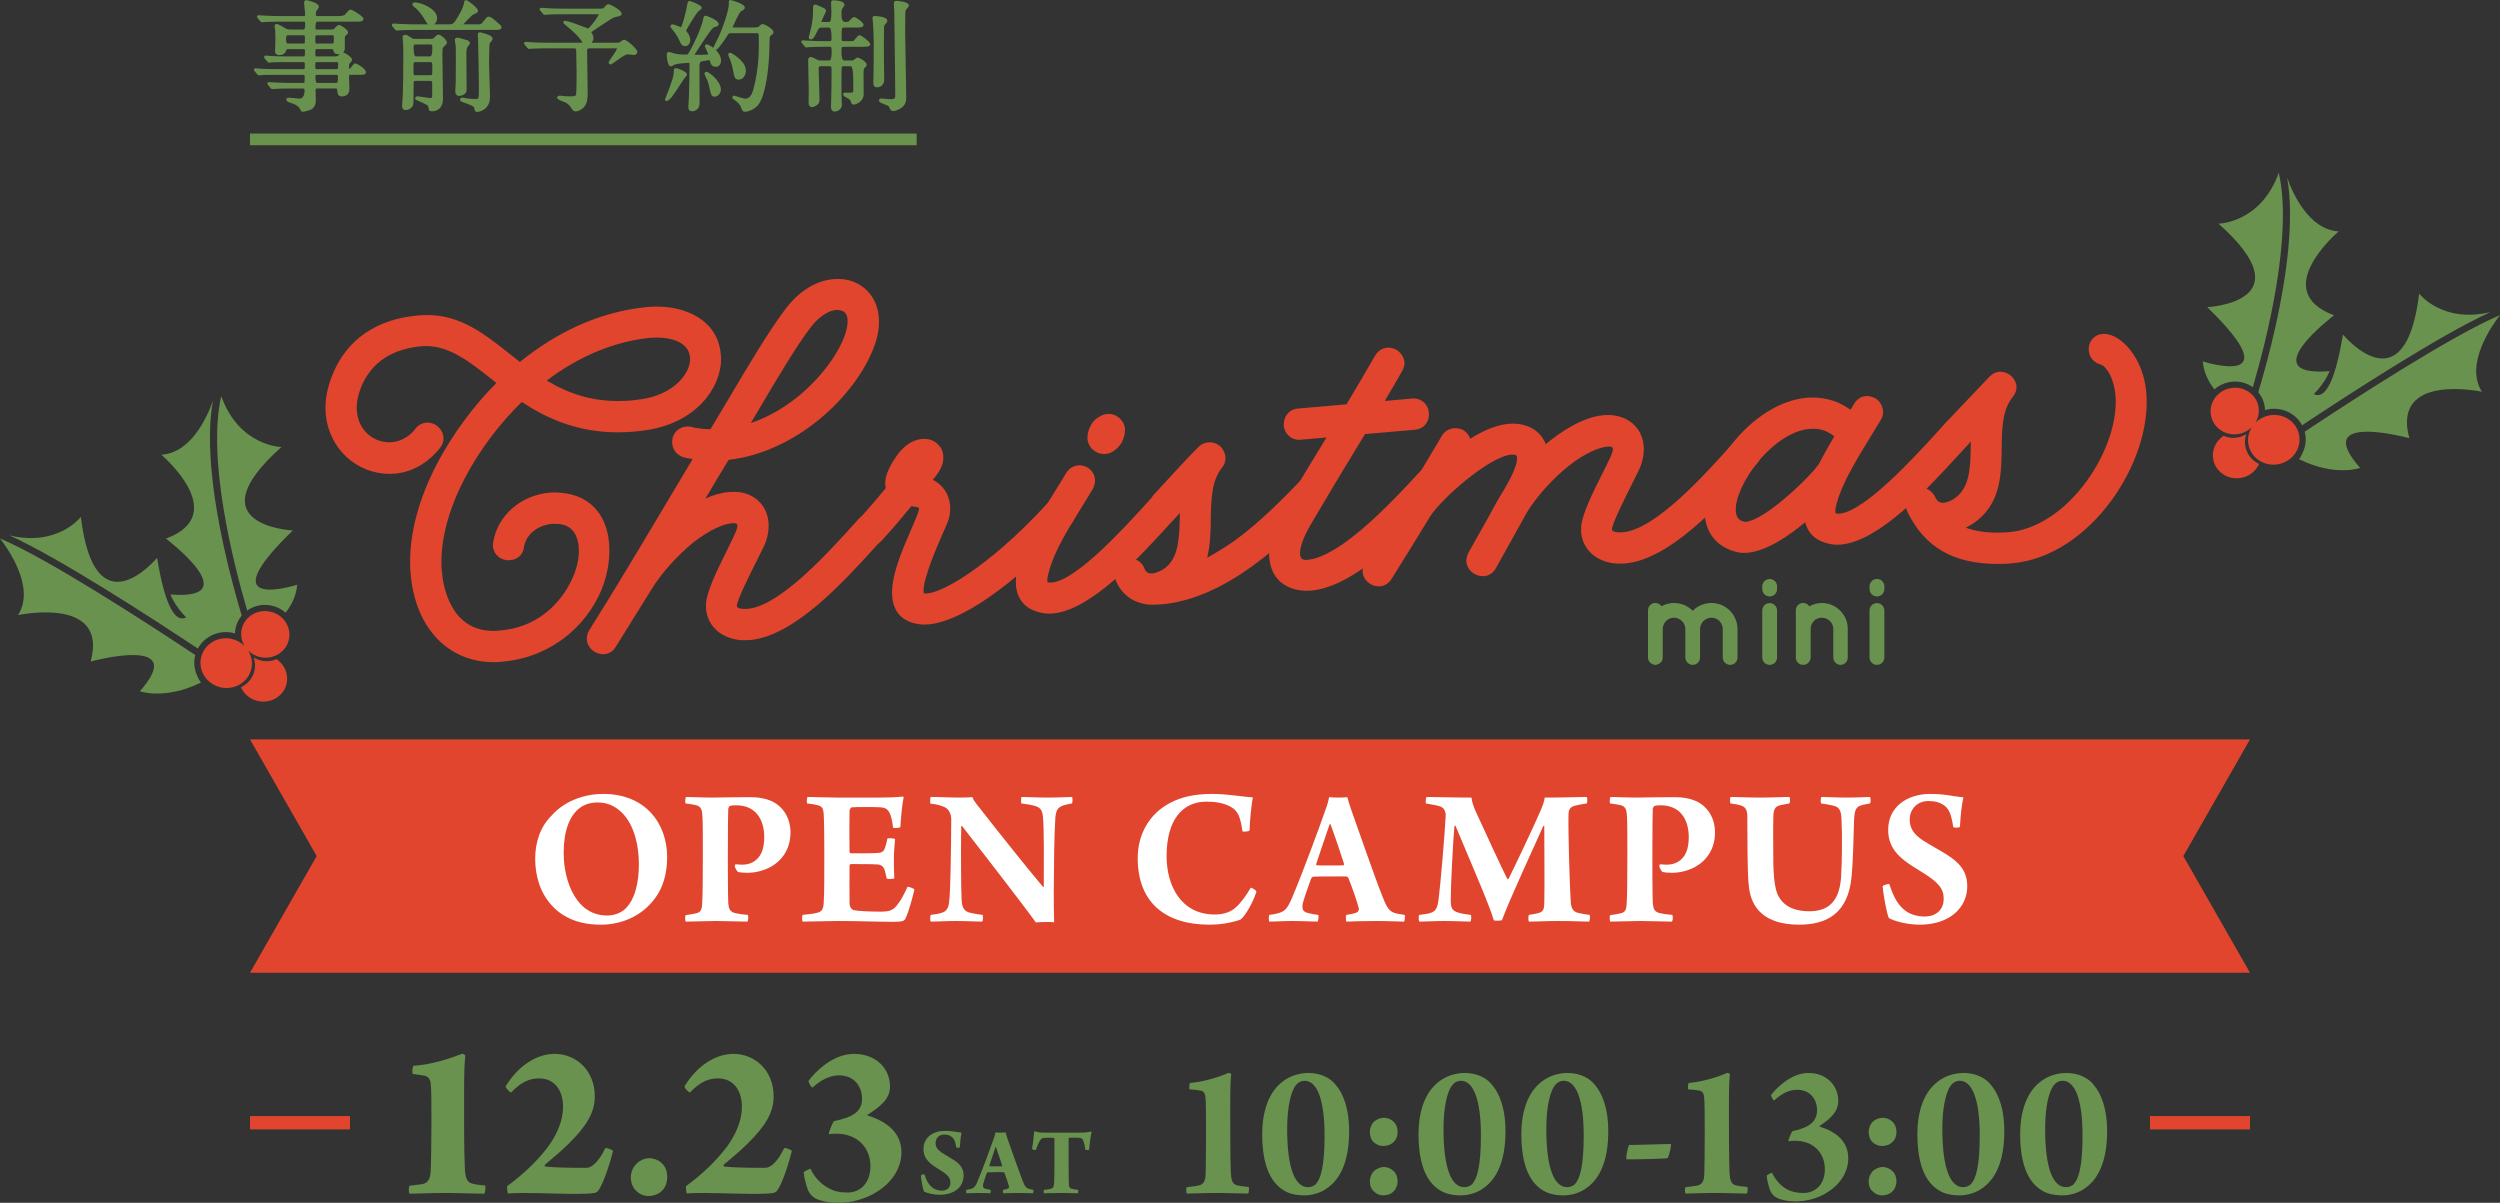 <?xml version="1.0" encoding="UTF-8"?>
<svg id="_レイヤー_2" data-name="レイヤー 2" xmlns="http://www.w3.org/2000/svg" xmlns:xlink="http://www.w3.org/1999/xlink" viewBox="0 0 750 360.831">
  <rect x="0" y="0" width="750" height="360.831" fill="#333333" stroke="none"/>
  <defs>
    <style>
      .cls-1 {
        clip-path: url(#clippath);
      }

      .cls-2, .cls-3, .cls-4 {
        fill: none;
      }

      .cls-2, .cls-5, .cls-6, .cls-7 {
        stroke-width: 0px;
      }

      .cls-3 {
        stroke: #e1452e;
        stroke-width: 4px;
      }

      .cls-3, .cls-4 {
        stroke-miterlimit: 10;
      }

      .cls-4 {
        stroke: #69924e;
        stroke-width: 3.5px;
      }

      .cls-5 {
        fill: #e1452e;
      }

      .cls-6 {
        fill: #fff;
      }

      .cls-7 {
        fill: #69924e;
      }
    </style>
    <clipPath id="clippath">
      <rect class="cls-2" x="75" y="81.82" width="600" height="120"/>
    </clipPath>
  </defs>
  <g id="img">
    <polygon class="cls-5" points="675 291.82 75 291.82 95 256.82 75 221.82 675 221.82 655 256.82 675 291.82"/>
    <g>
      <line class="cls-3" x1="105" y1="336.82" x2="75" y2="336.82"/>
      <line class="cls-3" x1="675" y1="336.82" x2="645" y2="336.82"/>
    </g>
  </g>
  <g id="txt">
    <g>
      <path class="cls-7" d="m145.26,358.1c-3.22,0-7.631-.21-11.832-.21-4.69,0-7.771.21-10.571.21-.28-.28-.28-2.1,0-2.38,1.89-.28,2.66-.28,3.92-.49,2.1-.49,2.38-2.311,2.45-4.481.14-2.871.14-7.351.21-13.162,0-5.601,0-10.571-.21-12.461-.07-1.19-.7-2.17-1.75-2.38-.981-.21-2.59-.42-3.641-.56-.28-.35-.07-2.24.21-2.45,5.531-.35,11.271-2.311,14.492-3.571.28-.14,1.05.28,1.05.56-.28,2.66-.35,5.25-.35,10.991,0,5.601-.07,17.012.21,22.752.14,2.59.49,4.201,2.24,4.621,1.75.42,2.87.49,3.85.56.21.28.07,2.17-.28,2.45Z"/>
      <path class="cls-7" d="m153.376,327.717c-.42.14-1.75-1.4-1.68-1.82,3.851-6.301,9.381-9.731,14.702-9.731,6.441,0,12.041,4.971,12.041,12.742,0,4.831-2.451,8.821-7.561,13.931-2.66,2.661-4.971,4.481-7.421,6.581,0,.21-.21.49.28.56,2.03.28,9.031.42,12.321.35,1.54-.07,3.57-1.82,5.53-5.881.35-.21,2.17.49,2.311.84-.56,2.451-2.8,10.011-4.551,12.041-.35.49-1.19.7-3.5.77-5.181.21-12.812-.21-18.762-.21-1.96,0-3.57.07-4.76.14-.14-.7-.21-1.47-.21-2.17,4.83-3.57,8.751-7.211,12.251-11.761,2.66-3.64,4.551-7.841,4.551-12.041,0-4.761-2.38-8.541-7.211-8.541-2.59,0-5.25.91-8.331,4.2Z"/>
      <path class="cls-7" d="m198.422,348.859c1.47,1.26,1.75,3.01,1.75,4.41,0,1.05-.42,2.871-1.47,3.851-1.12,1.19-2.66,1.68-4.271,1.68-1.19,0-2.52-.49-3.57-1.54-1.12-1.05-1.61-2.521-1.61-4.131,0-1.47.63-2.94,1.68-3.99,1.12-1.12,2.59-1.68,3.851-1.68s2.8.56,3.641,1.4Z"/>
      <path class="cls-7" d="m207.03,327.717c-.42.14-1.75-1.4-1.68-1.82,3.851-6.301,9.381-9.731,14.702-9.731,6.441,0,12.041,4.971,12.041,12.742,0,4.831-2.45,8.821-7.561,13.931-2.66,2.661-4.97,4.481-7.421,6.581,0,.21-.21.49.28.56,2.03.28,9.031.42,12.321.35,1.54-.07,3.57-1.82,5.531-5.881.35-.21,2.17.49,2.31.84-.56,2.451-2.8,10.011-4.55,12.041-.35.49-1.19.7-3.501.77-5.181.21-12.812-.21-18.762-.21-1.96,0-3.57.07-4.76.14-.14-.7-.21-1.47-.21-2.17,4.831-3.57,8.751-7.211,12.251-11.761,2.661-3.64,4.551-7.841,4.551-12.041,0-4.761-2.38-8.541-7.211-8.541-2.59,0-5.25.91-8.331,4.2Z"/>
      <path class="cls-7" d="m267.008,326.037c0,3.641-3.01,6.021-6.65,8.331-.14.07-.14.21-.07.28,6.091,1.89,10.151,5.39,10.151,11.061,0,4.621-2.801,8.961-7.141,11.691-3.43,2.24-7.701,3.431-11.761,3.431-2.87,0-5.11-.49-6.721-1.19-1.12-.56-1.82-1.33-2.45-2.66-.56-1.54-1.12-3.71-1.26-5.25.14-.35,1.68-1.05,2.03-1.12,1.19,2.66,3.431,4.831,5.531,5.88,1.96,1.05,3.501,1.26,5.741,1.26,3.22,0,6.721-2.38,6.721-7.911s-3.92-9.731-10.221-9.731c-.98,0-.91,0-2.24.14-.14-.49,1.19-3.641,1.54-3.921,6.021-1.19,8.401-3.08,8.401-6.721,0-3.5-2.17-7-6.931-7-2.731,0-5.321,1.33-7.911,3.64-.42.07-1.26-1.54-1.19-2.03,2.101-2.8,7.351-8.051,13.582-8.051,6.651,0,10.851,4.341,10.851,9.871Z"/>
      <path class="cls-7" d="m279.868,356.39c.78.57,1.86.81,2.73.81,1.41,0,2.52-.84,2.52-2.34,0-1.41-.57-2.31-3.36-4.02-2.55-1.59-4.71-2.97-4.71-6.149,0-3.54,2.94-5.43,6.39-5.43,2.31,0,3.54.39,5.01.51-.21,1.14-.39,2.55-.51,4.439-.15.15-.9.15-1.05.06-.27-1.83-.66-2.7-1.38-3.209-.63-.51-1.32-.69-2.249-.69-1.59,0-2.58,1.11-2.58,2.52,0,1.26.63,2.07,1.86,2.91,1.29.81,2.04,1.26,3.33,2.04,2.22,1.38,3.21,2.7,3.21,4.86,0,3.18-2.55,5.73-7.2,5.73-2.07,0-3.9-.57-4.65-.96-.33-.48-.93-3.78-.96-4.83.09-.18.87-.42,1.05-.33.66,2.07,1.44,3.24,2.55,4.08Z"/>
      <path class="cls-7" d="m293.2,354.56c1.65-3.899,4.08-10.56,4.83-12.719.24-.6.54-1.59.6-2.1.45.03,1.02.06,1.56.06.63,0,1.08-.03,1.5-.06l.51,1.74c1.05,2.91,3.42,9.719,4.44,12.389.99,2.49,1.14,2.73,3.39,3.09.06.12,0,.9-.12,1.02-.75,0-2.07-.09-4.38-.09-2.52,0-3.45.09-4.59.09-.06-.18-.09-.9,0-1.02.6-.12,1.2-.24,1.47-.42.33-.18.33-.48.3-.57-.24-.99-.96-3.06-1.38-4.11-.06-.06-.18-.21-.3-.21-.48-.03-1.5,0-2.28,0-1.2,0-1.98,0-2.4.03-.09,0-.27.15-.33.27-.51,1.47-1.14,3.21-1.14,3.72.03.42.09.84.84.99.48.12.93.21,1.47.3.09.12,0,.9-.09,1.02-.87,0-2.04-.09-3.78-.09-1.11,0-2.34.09-3.39.09-.09-.15-.12-.87,0-1.02,2.1-.33,2.52-.6,3.27-2.4Zm5.46-10.44c-.6,1.68-1.38,4.17-1.86,5.55-.03.12,0,.21.06.21.33.03.9.03,1.71.03.99,0,1.71,0,2.01-.03.03,0,.09-.09.09-.15-.3-.93-1.29-3.96-1.89-5.61-.03,0-.12-.03-.12,0Z"/>
      <path class="cls-7" d="m323.352,357.98c-1.2,0-2.82-.09-4.86-.09-2.73,0-4.29.09-5.28.09-.15-.15-.15-.9,0-1.02.75-.09,1.53-.18,1.92-.3.78-.18,1.02-.51,1.11-1.83.12-3.03.09-8.549.09-13.229,0-.06-.06-.24-.15-.24-.54-.06-2.189-.06-2.88,0-.63.03-1.05.27-1.47,1.08-.36.69-.75,1.56-1.08,2.55-.12.09-1.05-.09-1.14-.3.24-1.23.54-3.75.63-5.1,0-.06.18-.21.27-.18.96.33,2.04.39,2.76.39h10.62c1.62,0,2.61-.12,3.39-.36.09,0,.18.18.18.24-.3,1.26-.57,3.27-.72,5.22-.12.12-1.02.15-1.11.06-.15-1.08-.33-1.92-.6-2.67-.27-.69-.6-.87-1.17-.93-.81-.09-2.7-.06-3.149-.03-.06.03-.12.12-.12.24,0,4.26-.03,11.76.06,13.649.03.57.12,1.14.75,1.38.51.18.96.21,2.01.36.12.12.06.9-.06,1.02Z"/>
      <path class="cls-7" d="m374.411,358.07c-2.4,0-5.76-.18-9.42-.18-4.019,0-6.84.18-8.94.18-.24-.24-.24-1.74,0-1.92,1.56-.24,2.399-.24,3.479-.48,1.8-.36,2.1-1.74,2.16-3.6.06-2.58.12-6.78.12-11.879s0-9.6-.181-11.04c-.06-1.02-.479-1.86-1.499-1.98-.84-.18-2.22-.3-3.24-.36-.24-.3-.06-1.74.12-1.92,4.26-.36,8.94-1.86,11.459-3,.24-.12.84.18.9.36-.24,2.16-.3,4.14-.3,11.1,0,4.32,0,14.46.18,18.419.12,2.16.42,3.48,1.92,3.84,1.38.3,2.34.36,3.479.48.12.24.06,1.8-.239,1.98Z"/>
      <path class="cls-7" d="m400.791,325.551c2.16,2.52,3.96,7.02,3.96,13.74,0,7.32-1.74,13.619-6.36,16.979-2.159,1.68-4.919,2.34-7.019,2.34-3,0-5.34-.66-7.199-2.16-4.019-3.06-5.519-9.12-5.519-16.199,0-5.76,1.44-11.64,5.34-15.12,2.399-2.22,5.579-3.24,8.52-3.24,4.019,0,6.84,1.74,8.279,3.66Zm-11.76-.3c-1.739,1.8-2.88,6.72-2.88,13.44,0,12.06,2.46,17.459,6.24,17.459,1.02,0,1.859-.42,2.34-.9,1.44-1.56,2.64-5.16,2.64-14.64,0-10.8-2.28-16.379-6-16.379-.96,0-1.8.42-2.34,1.02Z"/>
      <path class="cls-7" d="m417.969,336.411c1.08.96,1.319,2.22,1.319,3.3,0,.78-.3,2.1-1.14,2.82-.84.9-1.98,1.26-3.18,1.26-.9,0-1.92-.3-2.82-1.08-.84-.84-1.199-1.92-1.199-3.12,0-1.08.42-2.28,1.26-3.12.84-.72,1.98-1.14,2.939-1.14,1.02,0,2.16.42,2.82,1.08Zm0,14.819c1.08.9,1.319,2.22,1.319,3.24,0,.78-.359,2.1-1.14,2.88-.84.9-2.04,1.26-3.24,1.26-.899,0-1.92-.36-2.76-1.2-.899-.78-1.199-1.86-1.199-3.06,0-1.08.479-2.22,1.26-3.06.84-.72,1.98-1.2,2.939-1.2,1.02,0,2.16.48,2.82,1.14Z"/>
      <path class="cls-7" d="m447.693,325.551c2.16,2.52,3.96,7.02,3.96,13.74,0,7.32-1.74,13.619-6.359,16.979-2.16,1.68-4.92,2.34-7.021,2.34-3,0-5.34-.66-7.199-2.16-4.021-3.06-5.519-9.12-5.519-16.199,0-5.76,1.44-11.64,5.339-15.12,2.4-2.22,5.58-3.24,8.521-3.24,4.019,0,6.839,1.74,8.279,3.66Zm-11.76-.3c-1.739,1.8-2.88,6.72-2.88,13.44,0,12.06,2.46,17.459,6.24,17.459,1.02,0,1.859-.42,2.34-.9,1.44-1.56,2.64-5.16,2.64-14.64,0-10.8-2.28-16.379-6-16.379-.96,0-1.8.42-2.34,1.02Z"/>
      <path class="cls-7" d="m478.533,325.551c2.16,2.52,3.96,7.02,3.96,13.74,0,7.32-1.74,13.619-6.359,16.979-2.16,1.68-4.92,2.34-7.021,2.34-3,0-5.34-.66-7.199-2.16-4.021-3.06-5.519-9.12-5.519-16.199,0-5.76,1.44-11.64,5.339-15.12,2.4-2.22,5.58-3.24,8.521-3.24,4.019,0,6.839,1.74,8.279,3.66Zm-11.76-.3c-1.739,1.8-2.88,6.72-2.88,13.44,0,12.06,2.46,17.459,6.24,17.459,1.02,0,1.859-.42,2.34-.9,1.44-1.56,2.64-5.16,2.64-14.64,0-10.8-2.28-16.379-6-16.379-.96,0-1.8.42-2.34,1.02Z"/>
      <path class="cls-7" d="m501.266,343.191s.06.6,0,.66c-.06.84-.721,3.48-1.02,3.6-.54.18-11.039.42-12.299.36,0,0-.06-.48-.06-.6.06-1.02.601-3.72.9-3.72,2.699,0,10.859-.3,12.479-.3Z"/>
      <path class="cls-7" d="m524.017,358.07c-2.4,0-5.76-.18-9.42-.18-4.019,0-6.84.18-8.94.18-.24-.24-.24-1.74,0-1.92,1.56-.24,2.399-.24,3.479-.48,1.8-.36,2.1-1.74,2.16-3.6.06-2.58.12-6.78.12-11.879s0-9.6-.181-11.04c-.06-1.02-.479-1.86-1.5-1.98-.84-.18-2.22-.3-3.239-.36-.24-.3-.06-1.74.12-1.92,4.26-.36,8.94-1.86,11.459-3,.24-.12.84.18.9.36-.24,2.16-.3,4.14-.3,11.1,0,4.32,0,14.46.18,18.419.12,2.16.42,3.48,1.92,3.84,1.38.3,2.34.36,3.479.48.12.24.06,1.8-.239,1.98Z"/>
      <path class="cls-7" d="m551.478,330.291c0,3.359-2.64,5.519-5.519,7.439-.12.06-.12.18-.06.24,4.8,1.5,8.58,4.379,8.58,9.479,0,4.08-2.399,7.8-6,10.08-2.88,1.92-6.359,2.88-9.839,2.88-2.341,0-4.2-.42-5.521-1.02-.899-.48-1.5-1.02-2.04-2.16-.479-1.26-.96-3.18-1.08-4.5.12-.3,1.381-.9,1.62-.9,1.02,2.22,2.7,3.959,4.38,4.919,1.62.84,3.061,1.14,5.16,1.14,3,0,6.3-2.16,6.3-7.14,0-4.86-3.42-8.52-8.94-8.52-.721,0-.9,0-1.98.18-.12-.42.9-2.82,1.2-3.06,5.279-1.08,7.38-3.06,7.38-6.3,0-3.18-1.98-6.12-6-6.12-2.399,0-4.62,1.14-6.84,3.18-.36.06-1.02-1.26-.96-1.62,1.86-2.4,6.18-6.6,11.22-6.6,5.399,0,8.94,3.72,8.94,8.4Z"/>
      <path class="cls-7" d="m567.619,336.411c1.08.96,1.319,2.22,1.319,3.3,0,.78-.3,2.1-1.14,2.82-.84.9-1.98,1.26-3.18,1.26-.9,0-1.92-.3-2.82-1.08-.84-.84-1.199-1.92-1.199-3.12,0-1.08.42-2.28,1.26-3.12.84-.72,1.98-1.14,2.939-1.14,1.02,0,2.16.42,2.82,1.08Zm0,14.819c1.08.9,1.319,2.22,1.319,3.24,0,.78-.359,2.1-1.14,2.88-.84.9-2.04,1.26-3.24,1.26-.899,0-1.92-.36-2.76-1.2-.899-.78-1.199-1.86-1.199-3.06,0-1.08.479-2.22,1.26-3.06.84-.72,1.98-1.2,2.939-1.2,1.02,0,2.16.48,2.82,1.14Z"/>
      <path class="cls-7" d="m597.342,325.551c2.16,2.52,3.96,7.02,3.96,13.74,0,7.32-1.74,13.619-6.36,16.979-2.159,1.68-4.919,2.34-7.019,2.34-3,0-5.34-.66-7.199-2.16-4.019-3.06-5.519-9.12-5.519-16.199,0-5.76,1.44-11.64,5.34-15.12,2.399-2.22,5.579-3.24,8.52-3.24,4.019,0,6.84,1.74,8.279,3.66Zm-11.76-.3c-1.739,1.8-2.88,6.72-2.88,13.44,0,12.06,2.46,17.459,6.24,17.459,1.02,0,1.859-.42,2.34-.9,1.44-1.56,2.64-5.16,2.64-14.64,0-10.8-2.28-16.379-6-16.379-.96,0-1.8.42-2.34,1.02Z"/>
      <path class="cls-7" d="m628.181,325.551c2.16,2.52,3.96,7.02,3.96,13.74,0,7.32-1.74,13.619-6.359,16.979-2.16,1.68-4.92,2.34-7.021,2.34-3,0-5.34-.66-7.199-2.16-4.021-3.06-5.519-9.12-5.519-16.199,0-5.76,1.44-11.64,5.339-15.12,2.4-2.22,5.58-3.24,8.521-3.24,4.019,0,6.839,1.74,8.279,3.66Zm-11.76-.3c-1.739,1.8-2.88,6.72-2.88,13.44,0,12.06,2.46,17.459,6.24,17.459,1.02,0,1.859-.42,2.34-.9,1.44-1.56,2.64-5.16,2.64-14.64,0-10.8-2.28-16.379-6-16.379-.96,0-1.8.42-2.34,1.02Z"/>
    </g>
    <g>
      <path class="cls-6" d="m165.74,271.85c-3.782-3.965-5.186-9.273-5.186-14.214,0-4.758,1.403-9.517,5.003-13.055,3.416-3.843,9.028-6.405,15.434-6.405,12.567,0,19.156,8.785,19.156,18.973,0,4.758-1.159,9.089-3.722,12.445-3.904,5.247-9.943,7.809-16.227,7.809-6.527,0-11.225-2.135-14.458-5.551Zm21.779.854c3.05-2.867,4.147-8.114,4.147-13.482,0-6.284-1.769-12.811-5.917-16.166-1.892-1.525-3.904-2.318-6.527-2.318-1.83,0-3.6.488-4.941,1.403-3.722,2.501-5.186,7.809-5.186,13.726,0,5.856,1.83,12.933,6.405,16.593,1.892,1.403,3.966,2.196,6.711,2.196,1.952,0,3.965-.732,5.308-1.952Z"/>
      <path class="cls-6" d="m220.428,259.893c0-.244.121-.549.243-.61.366,0,1.037.122,1.952.122,1.403,0,2.44-.305,3.417-.854,2.196-1.342,3.233-3.66,3.233-7.503-.061-5.612-2.867-9.456-8.419-9.456-.366,0-1.464,0-1.952.244-.122.061-.366.488-.427.854-.061,1.708-.122,5.186-.122,13.848,0,4.393,0,10.981.122,14.275.122,1.708.427,2.684,2.013,3.111,1.037.244,2.318.427,3.844.549.243.366.183,1.708-.122,2.013-2.258,0-6.345-.183-9.396-.183-3.11,0-6.527.183-9.089.183-.244-.366-.244-1.708,0-1.952,1.22-.183,2.257-.305,3.172-.549,1.525-.366,1.708-1.403,1.77-3.355.122-2.196.183-6.588.183-13.726,0-6.588,0-10.188-.122-12.018-.122-2.074-.427-2.989-2.013-3.355-.855-.183-1.83-.366-3.051-.488-.183-.366-.06-1.708.122-1.952,1.464,0,4.881.183,7.991.183,4.271-.061,7.016-.122,11.286-.122,1.892,0,5.49.244,8.053,2.135,2.135,1.586,4.026,4.331,4.026,8.479,0,5.125-2.745,8.479-5.734,10.188-2.257,1.281-4.819,1.891-7.26,1.891-1.22,0-2.013-.122-2.745-.244-.427-.305-.915-1.403-.976-1.708Z"/>
      <path class="cls-6" d="m242.294,239.09c2.135,0,5.734.183,8.846.183h12.201c2.317,0,5.673-.061,7.503-.305.122,0,.244.122.244.244-.427,1.83-.793,5.856-.976,8.907-.306.305-1.892.366-2.196.183-.244-2.135-.549-3.294-.977-4.271-.549-1.281-1.402-1.708-2.623-1.83-1.464-.122-7.931-.122-8.784,0-.366.061-.671.793-.671,1.098-.061,3.782-.061,8.54,0,12.201,0,.244.183.488.365.488,1.892,0,6.284.061,8.297-.122,1.281-.061,1.77-.671,2.135-2.013.244-.671.366-1.464.55-2.257.366-.244,2.013-.122,2.317.122-.121,1.403-.365,3.843-.365,5.856,0,1.891.06,4.332.122,5.918-.306.244-1.952.305-2.258.061-.427-1.708-.366-1.708-.609-2.501-.306-.855-.794-1.586-2.074-1.708-1.343-.122-6.162-.122-8.114-.122-.183,0-.365.366-.365.488-.061,3.417,0,8.296,0,11.225,0,1.098.609,1.952,1.342,2.135,1.22.244,4.941.427,8.053.427,2.745-.061,3.538-.366,4.819-1.891,1.098-1.281,2.257-3.478,3.172-5.552.366-.06,1.83.427,2.074.793-.305,1.525-1.708,6.771-2.685,8.724-.305.61-.671.976-3.416.976-5.124,0-10.492-.244-16.959-.244-3.478,0-7.442.183-10.493.183-.183-.366-.183-1.708,0-2.013,2.014-.183,3.6-.427,4.515-.671,1.22-.305,1.77-1.037,1.83-3.111.183-2.685.183-7.748.183-14.641,0-4.88-.06-9.883-.183-11.713-.122-1.891-.488-2.379-1.708-2.745-.915-.244-1.952-.427-3.233-.549-.244-.305-.122-1.769.122-1.952Z"/>
      <path class="cls-6" d="m279.217,239.09c1.952-.061,4.941.183,8.541.183,1.647,0,3.232-.061,3.965-.122.305.854.855,1.647,2.257,3.356,5.186,6.649,15.252,19.277,18.973,23.608.061,0,.122-.061.184-.061,0-7.809.122-16.837-.244-20.924-.184-2.013-.732-2.928-2.623-3.417-1.159-.305-2.258-.488-3.844-.671-.183-.244-.122-1.83.061-1.952,1.524,0,4.331.183,8.174.183,2.989,0,5.856-.183,6.955-.183.183.183.183,1.708,0,1.952-.977.183-1.708.305-2.501.549-1.709.549-2.258,1.342-2.502,3.599-.366,5.186-.427,14.031-.487,23.06,0,2.745.06,6.284.121,8.419-.915-.122-4.453-.061-5.49.061-3.477-4.88-18.179-23.853-22.083-28.855-.122-.183-.306-.061-.306,0-.122,6.588-.06,19.338.122,22.145.122,2.562.977,3.478,2.685,3.843.976.244,2.074.427,3.6.61.183.244.183,1.708-.122,2.013-1.952,0-4.698-.183-7.686-.183-3.356,0-6.04.183-7.748.183-.244-.244-.183-1.769,0-2.013,1.342-.183,2.379-.305,3.416-.671,1.343-.427,1.952-1.403,2.136-3.478.365-3.233.549-14.336.609-24.585,0-1.281-.609-2.989-2.013-3.599-1.159-.549-2.379-.854-4.209-1.037-.184-.244-.122-1.83.06-2.013Z"/>
      <path class="cls-6" d="m369.193,242.018c-2.136-1.159-4.697-1.525-7.26-1.525-7.26,0-11.957,5.551-11.957,16.349,0,8.785,4.271,17.508,14.458,17.508,2.013,0,4.393-.427,6.161-2.013,1.525-1.281,3.233-3.599,4.637-6.04.427.061,1.464.671,1.708,1.159-.731,2.562-3.233,7.382-4.88,8.479-1.892.61-4.941,1.464-9.212,1.464-13.604,0-21.535-6.955-21.535-19.949,0-6.771,3.173-13.238,9.883-16.654,3.233-1.708,7.26-2.623,12.384-2.623,4.881,0,9.518.915,12.263,1.037-.366,2.013-.915,6.832-.977,9.944-.244.305-2.074.488-2.135.183-.61-4.026-1.159-5.979-3.538-7.321Z"/>
      <path class="cls-6" d="m387.613,269.348c3.294-7.748,8.479-21.9,9.943-26.171.488-1.22,1.037-3.05,1.159-4.026.732.061,1.708.122,2.745.122,1.281,0,2.135-.061,2.745-.122.244.976.671,2.379,1.037,3.417,1.83,5.124,7.26,20.802,9.395,26.11,1.892,4.758,2.258,5.185,6.771,5.795.184.244,0,1.769-.183,2.013-1.586,0-4.393-.183-8.419-.183-4.392,0-6.954.122-8.906.183-.122-.305-.244-1.708,0-2.013,1.22-.183,2.44-.427,3.111-.732.671-.366.731-.976.609-1.342-.549-2.196-2.195-6.71-3.11-9.029-.061-.122-.366-.427-.55-.427-.976-.061-3.05,0-5.064,0-2.867,0-4.087,0-4.88.061-.244,0-.549.305-.671.549-1.099,3.05-2.623,7.138-2.623,8.297,0,.915.121,1.708,1.769,2.074.915.244,1.83.427,2.989.549.184.244,0,1.769-.183,2.013-1.586,0-4.21-.183-7.748-.183-2.623,0-4.941.183-6.771.183-.183-.305-.183-1.647,0-2.013,4.331-.61,5.125-1.098,6.833-5.125Zm11.285-22.084c-1.159,3.294-3.05,8.968-4.026,11.896-.06.244,0,.366.122.427.672.061,2.074.061,3.966.061,1.83,0,3.478,0,4.087-.061.061,0,.184-.244.184-.366-.793-2.562-2.929-8.907-4.088-11.957-.06,0-.183-.061-.244,0Z"/>
      <path class="cls-6" d="m427.963,239.09c3.783,0,7.504.183,13.482.183.122,1.22.549,2.44,1.098,3.782,2.807,6.162,8.236,17.875,9.64,20.62.122.122.243.061.365,0,1.403-2.745,7.686-15.922,9.761-20.803.55-1.342,1.037-2.623,1.099-3.599,6.588,0,9.273-.183,12.566-.183.306.122.306,1.708,0,1.952-1.708.244-2.867.488-3.721.732-1.464.488-1.708,1.403-1.708,2.867-.122,4.148.365,21.657.671,25.805.122,1.769.488,2.989,2.196,3.416.854.183,2.013.427,3.477.61.184.366.122,1.708-.183,2.013-1.83,0-4.331-.183-9.578-.183-3.354,0-6.161.183-8.479.183-.183-.305-.183-1.708,0-2.013,1.465-.244,2.44-.366,3.233-.671,1.099-.366,1.403-1.281,1.403-2.928.122-4.515,0-17.326,0-23.06-.061-.061-.244-.061-.305,0-2.38,5.369-10.555,22.999-12.385,28.245-.305.183-2.195.183-2.439.061-1.465-5.002-7.199-17.996-11.53-28.428-.122,0-.244.061-.305.122-.428,5.002-1.099,17.691-1.099,22.267,0,2.196.366,3.111,2.136,3.661,1.037.366,2.074.488,3.843.732.306.244.184,1.769-.122,2.013-1.708,0-4.271-.183-7.991-.183-2.685,0-5.43.183-7.32.183-.184-.305-.244-1.708,0-2.013,1.158-.183,2.195-.244,3.05-.488,1.77-.488,2.379-1.281,2.745-4.087.61-4.698,1.892-20.01,2.136-25.073.06-1.098-.306-2.379-1.587-2.867-1.037-.366-2.501-.61-4.331-.915-.183-.305,0-1.83.183-1.952Z"/>
      <path class="cls-6" d="m497.785,259.893c0-.244.121-.549.243-.61.366,0,1.037.122,1.952.122,1.403,0,2.44-.305,3.417-.854,2.196-1.342,3.233-3.66,3.233-7.503-.061-5.612-2.867-9.456-8.419-9.456-.366,0-1.464,0-1.952.244-.122.061-.366.488-.427.854-.061,1.708-.122,5.186-.122,13.848,0,4.393,0,10.981.122,14.275.122,1.708.427,2.684,2.013,3.111,1.037.244,2.318.427,3.844.549.243.366.183,1.708-.122,2.013-2.258,0-6.345-.183-9.396-.183-3.11,0-6.527.183-9.089.183-.244-.366-.244-1.708,0-1.952,1.22-.183,2.257-.305,3.172-.549,1.525-.366,1.708-1.403,1.77-3.355.122-2.196.183-6.588.183-13.726,0-6.588,0-10.188-.122-12.018-.122-2.074-.427-2.989-2.013-3.355-.855-.183-1.83-.366-3.051-.488-.183-.366-.06-1.708.122-1.952,1.464,0,4.881.183,7.991.183,4.271-.061,7.016-.122,11.286-.122,1.892,0,5.49.244,8.053,2.135,2.135,1.586,4.026,4.331,4.026,8.479,0,5.125-2.745,8.479-5.734,10.188-2.257,1.281-4.819,1.891-7.26,1.891-1.22,0-2.013-.122-2.745-.244-.427-.305-.915-1.403-.976-1.708Z"/>
      <path class="cls-6" d="m519.194,239.09c1.891,0,5.43.183,8.846.183,3.6,0,6.649-.183,8.784-.183.244.244.244,1.647,0,1.952-1.098.183-2.074.366-2.806.549-1.464.305-1.952,1.281-2.014,3.233-.122,4.88,0,11.347,0,14.58.061,2.379.244,5.308.732,7.199.855,3.965,4.026,6.771,9.943,6.771,4.393,0,9.029-1.464,9.639-10.188.306-4.575.366-13.299.122-17.569-.122-2.562-.671-3.599-2.684-3.965-.855-.244-2.074-.427-3.416-.61-.184-.305-.184-1.586.06-1.952,1.891,0,4.453.183,7.504.183,3.965,0,5.795-.183,7.076-.183.244.244.305,1.708,0,1.952-.915.183-1.83.305-2.562.549-1.586.427-2.074,1.403-2.196,4.392-.183,5.49-.305,12.628-.731,16.776-.915,11.042-7.26,14.641-15.679,14.641-10.554,0-14.396-5.064-15.129-11.225-.549-4.27-.427-15.617-.488-21.474-.06-1.586-.487-2.623-1.891-3.05-.732-.244-2.074-.488-3.173-.61-.183-.305-.183-1.708.061-1.952Z"/>
      <path class="cls-6" d="m571.757,273.313c1.586,1.159,3.782,1.647,5.734,1.647,2.929,0,5.612-1.708,5.612-5.307,0-3.233-1.647-5.064-7.259-8.479-5.247-3.172-9.396-6.101-9.396-12.201,0-6.955,5.735-10.798,12.629-10.798,4.575,0,7.076.793,9.943,1.037-.488,2.196-.855,5.247-1.037,8.846-.305.305-1.77.305-2.014.061-.549-3.66-1.22-5.43-2.684-6.466-1.342-.977-2.867-1.342-4.759-1.342-3.538,0-5.612,2.623-5.612,5.551,0,2.806,1.403,4.515,3.904,6.223,2.562,1.647,4.637,2.684,7.077,4.209,4.025,2.502,6.283,5.186,6.283,9.578,0,6.283-5.125,11.53-14.275,11.53-4.026,0-7.747-1.159-9.212-1.952-.609-.915-1.769-7.443-1.891-9.578.183-.366,1.708-.793,2.013-.61,1.281,4.026,2.745,6.467,4.941,8.053Z"/>
    </g>
    <g>
      <g>
        <path class="cls-7" d="m90.874,33.536c-.479,0-.613-.294-.782-.666-.271-.617-.812-1.331-2.79-1.979-.598-.164-1.408-.453-1.408-1.038,0-.166.082-.552.84-.552.26,0,.944.077,1.605.15.582.065,1.229.138,1.419.138q1.608,0,1.608-2.544c0-.305-.022-.491-.456-.491h-3.852c-2.51,0-4.165.068-4.494.105-.109.002-.285.022-.447.041-.171.019-.33.034-.386.034-.314,0-.484-.229-.586-.366l-.703-.806c-.173-.215-.236-.293-.236-.496,0-.218.18-.444.48-.444.13,0,.485.027.839.056.333.026.66.053.78.053l.645.026c1.504.063,2.803.117,4.287.117h3.672c.463,0,.491,0,.491-1.68,0-.684-.063-.743-.384-.743h-7.99c-2.512,0-4.026.023-4.5.07-.071.002-.172.022-.28.041-.23.041-.412.069-.476.069-.358,0-.576-.292-.657-.401l-.673-.814c-.171-.169-.265-.263-.265-.453,0-.27.227-.48.516-.48.137,0,.518.04.884.079.321.035.604.066.7.066,1.85.075,3.322.107,4.932.107h7.811c.38,0,.42,0,.42-1.103,0-.961-.067-.995-.384-.995h-4.967c-3.201,0-4.211.038-4.495.069-.096.002-.231.027-.364.05-.211.037-.373.06-.433.06-.349,0-.526-.238-.621-.366l-.709-.848-.074-.097c-.08-.105-.156-.204-.156-.357,0-.239.16-.48.516-.48.132,0,.482.037.832.074.34.037.637.07.752.07,1.775.107,3.238.107,4.932.107h4.787c.396,0,.42,0,.42-1.571,0-.54-.078-.6-.384-.6h-4.751q-.396,0-.502.4c-.23.965-1.179,1.4-2.017,1.4-.868,0-1.309-.44-1.309-1.309,0-.248.026-.921.052-1.599.03-.756.056-1.413.056-1.64,0-.248-.002-2.449-.07-3.131-.005-.007-.182-.756-.182-.973,0-.436.233-.696.624-.696.381,0,1.128.399,2.462,1.185.259.153.43.253.512.295.221.11.697.176,1.273.176h3.888q.42,0,.42-1.716c0-.586-.085-.636-.348-.636h-7.235c-2.517,0-3.666.062-4.351.099l-.164.009c-.083.001-.224.017-.362.033-.206.023-.357.039-.414.039-.348,0-.519-.229-.622-.365l-.703-.807c-.071-.107-.097-.143-.116-.169-.048-.065-.12-.162-.12-.328,0-.133.05-.443.517-.443.131,0,.477.027.822.055.351.028.647.052.762.052l.686.028c1.502.063,2.785.117,4.245.117h7.019c.297,0,.384-.088.384-.672,0-.265-.096-1.089-.173-1.751-.082-.709-.151-1.302-.151-1.525,0-.62.375-.84.696-.84.173,0,3.756.768,3.756,1.956,0,.242-.183.528-.572,1.078-.124.177-.247.345-.278.416-.04.109-.086.612-.086.882,0,.309.063.456.42.456h6.371q1.596,0,2.025-.486l.117-.138c.971-1.144,1.12-1.32,1.603-1.32.249,0,3.756,1.937,3.756,2.748,0,.876-.972.876-2.316.876h-11.555q-.494,0-.527,1.803c0,.188.011.377.096.462.057.057.166.086.323.086h4.499c.436,0,.546-.03.831-.371l.108-.116c.55-.587.826-.881,1.292-.881.436,0,2.641,1.462,2.641,2.172,0,.395-.235.611-.662,1.004l-.106.098c-.19.162-.204.175-.204.41v3.42c0,.404-.194.823-.533,1.14h.018c.41,0,2.676,1.408,2.676,2.172,0,.342-.136.505-.779,1.221-.11.11-.122.162-.122,1.371,0,.144.011.185.016.196.098-.028.36-.178.515-.363l.209-.281c.59-.792.749-1.005,1.192-1.005.493,0,3.144,1.651,3.144,2.603,0,.805-.906.805-1.956.805h-2.736c-.29,0-.384.055-.384.707,0,.313.032,1.224.061,2.05.025.723.047,1.337.047,1.514,0,1.627-1.159,2.207-2.244,2.207-1.178,0-1.269-.724-1.407-1.821-.059-.554-.19-.554-.429-.554h-5.579c-.455,0-.491.061-.491.815,0,.199.018.749.036,1.289.018.538.035,1.054.035,1.231,0,.771,0,2.576-1.951,3.198-.497.177-1.52.449-1.913.449Zm4.176-11.086c-.361,0-.42.089-.42.636q0,1.787.491,1.787h5.651c.485,0,.601,0,.601-1.607,0-.755-.064-.815-.42-.815h-5.903Zm-.036-3.815c-.34,0-.42.072-.42.779,0,1.319.032,1.319.42,1.319h5.939c.317,0,.491,0,.491-1.319,0-.708-.08-.779-.42-.779h-6.011Zm0-3.888c-.356,0-.42,0-.42,1.14,0,1.031.056,1.031.42,1.031h5.327c.695,0,.928-.074,1.248-.395.105-.105.205-.205.301-.294-.116.019-.236.03-.362.03-1.206,0-1.361-.541-1.574-1.29-.031-.12-.078-.221-.333-.221h-4.607Zm.036-4.176c-.381,0-.456.074-.456.924,0,1.571.034,1.571.456,1.571h4.607c.463,0,.491,0,.491-1.535,0-.928-.073-.96-.42-.96h-4.679Zm-8.747,0q-.492,0-.492,1.248t.528,1.247h4.715c.356,0,.42,0,.42-1.283,0-1.212-.072-1.212-.42-1.212h-4.751Z"/>
        <path class="cls-7" d="m143.211,33.572c-.764,0-.836-.488-.927-1.105l-.017-.111c-.047-.468-1.08-.85-2.791-1.483l-.353-.131c-.806-.293-1.107-.403-1.107-.889,0-.313.309-.588.66-.588.15,0,.439.058.99.18l.203.044c.555.087,1.478.207,2.911.207.871,0,.888,0,.888-3.767,0-2.011-.18-12.523-.252-14.13-.001-.16-.019-.443-.038-.717-.019-.281-.035-.542-.035-.667,0-.485.222-.731.66-.731.13,0,.264.041.393.081l.139.04c2.005.547,3.225.947,3.225,1.87,0,.254-.201.52-.659,1.068-.122.145-.195.23-.222.275-.072.308-.164,4.866-.164,6.036,0,.931.112,4.265.194,6.7.053,1.597.094,2.803.094,3.019,0,1.581-.288,2.549-.994,3.343-.894,1.099-2.272,1.456-2.798,1.456Zm-13.606-.18c-.364,0-.634-.085-.803-.253-.136-.175-.185-.41-.268-.847-.03-.155-.089-.465-.118-.532-.06-.099-.472-.451-2.982-1.522l-.186-.08c-.45-.203-.694-.314-.694-.665,0-.346.271-.588.659-.588.266,0,.992.109,1.834.235.82.123,1.798.269,2.09.269.452,0,.528-.168.528-.672v-3.492c0-.756-.031-.995-.672-.995h-4.212c-.39,0-.582.017-.684.406-.024.161-.024,1.805-.024,2.893,0,.112-.036,3.037-.036,3.168,0,1.497-1.219,2.279-2.423,2.279-.231,0-.984-.089-.984-1.235,0-.262.097-1.736.201-3.291l.016-.227c.118-2.744.143-7.628.143-11.241,0-1.94,0-3.009-.07-3.894-.002-.139-.032-.463-.064-.808-.044-.47-.083-.904-.083-1.058,0-.511.293-.804.805-.804.442,0,.641.112,1.823.888.488.335.583.335,1.2.335h4.571c.309,0,.575,0,.881-.194-.002-.001.055-.057.129-.129.705-.686,1.051-.973,1.366-.973.576,0,2.531,1.48,2.531,2.388,0,.38-.166.539-1.084,1.419-.283.283-.283.982-.283,2.253,0,.898.042,3.498.085,6.188.048,2.983.095,5.949.095,7.022,0,2.769-1.699,3.756-3.288,3.756Zm-4.896-14.758c-.659,0-.672,0-.672,2.003,0,1.932.025,1.932.672,1.932h4.32c.658,0,.671,0,.671-2.003,0-1.932-.025-1.932-.671-1.932h-4.32Zm.036-5.292c-.578,0-.672.099-.672.708q0,2.867.672,2.867h4.248q.707,0,.707-2.291c0-1.194-.017-1.284-.707-1.284h-4.248Zm13.03,15.442c-.751,0-1.199-.556-1.199-1.488,0-.222.037-.799.074-1.368.036-.55.07-1.069.07-1.259.036-2.02.036-5.231.036-7.811,0-2.365,0-3.162-.17-3.913l-.05-.256c-.049-.237-.103-.504-.103-.691,0-.416.309-.696.769-.696.129,0,.279.032.438.066.084.018.162.035.235.047.365.116,1.643.472,1.792.51.635.168,1.289.341,1.289,1.008,0,.24-.198.532-.643,1.094l-.082.105c-.319.464-.319,1.378-.319,2.185,0,.823.019,3.077.037,5.289.018,2.171.035,4.249.035,4.97,0,.987-.177,1.381-.789,1.756-.361.242-1.015.452-1.419.452Zm-18.682-19.617c-.264,0-.421-.159-.587-.327l-.707-.852c-.147-.145-.229-.269-.229-.489,0-.218.179-.444.479-.444.135,0,.512.029.875.058.34.027.615.049.71.049l.123.005c1.647.072,3.197.139,4.808.139h3.897c-.372-.257-.638-.717-1.006-1.353l-.081-.14c-.949-1.651-2.26-3.106-2.805-3.479-.593-.419-.845-.736-.845-1.062,0-.206.09-.552.696-.552,2.001,0,6.707,1.981,6.707,4.691,0,1.042-.435,1.612-.927,1.895h4.478c1.189,0,1.472,0,3.454-3.622.464-.894.97-1.931,1.072-2.851-.002-.27.07-.492.211-.634.107-.108.249-.165.41-.165.516,0,3.576,2.356,3.576,3.18,0,.518-.264.636-1.248,1.076l-.125.056c-.293.118-.469.288-1.76,1.58-.435.435-1,1.04-1.285,1.379.089.002,4.009.002,4.009.002,1.18,0,1.331,0,1.904-.723,1.065-1.37,1.229-1.581,1.768-1.581.522,0,1.007.366,2.657,1.82.856.695,1.134,1.027,1.134,1.359,0,.804-.956.804-2.279.804h-23.757c-.815,0-3.296,0-4.54.107-.07.002-.186.015-.31.029-.236.027-.417.045-.477.045Z"/>
        <path class="cls-7" d="m172.769,33.429c-.732,0-.991-.395-1.682-1.45-.239-.393-.814-.938-1.569-1.284-.1-.05-.283-.119-.504-.204-1.302-.5-1.872-.767-1.872-1.213,0-.429.493-.589.804-.589.079,0,.299.028.518.058.195.027.357.051.418.051.714.073,1.353.108,1.98.108,1.613,0,1.821-.106,1.948-.527.059-.239.164-1.444.164-6.696,0-.458-.026-1.763-.053-3.093l-.003-.176c-.026-1.329-.052-2.645-.052-3.138,0-.519,0-.779-.707-.779h-8.1c-.894,0-3.298.038-4.514.107-.065.001-.194.016-.329.031-.209.023-.388.042-.448.042-.277,0-.413-.143-.522-.258l-.076-.078-.697-.843c-.177-.173-.266-.261-.266-.489,0-.214.162-.444.517-.444.108,0,.432.025.769.052.364.029.693.056.815.056,1.022.07,2.842.144,4.931.144h9.755c.251,0,.651,0,.795-.036-.259-.467-1.35-2.19-4.556-4.772l-.267-.218c-.862-.701-.952-.773-.952-1.08,0-.231.173-.48.553-.48.263,0,2.274.577,3.552,1.069.232.077.934.348,1.634.619.576.223,1.533.593,1.649.623.116-.006.251-.007,1.298-1.308.569-.665,1.92-2.617,1.97-2.945-.047-.013-.382-.013-.493-.013h-10.438c-.892,0-3.259,0-4.503.106-.074.002-.204.017-.339.032-.21.023-.389.042-.449.042-.35,0-.527-.238-.622-.366l-.673-.813c-.177-.174-.266-.261-.266-.489,0-.205.135-.444.517-.444.108,0,.432.025.769.052.356.029.691.056.814.056,1.023.07,2.842.144,4.932.144h10.655c1.066,0,1.352-.008,1.522-.199.582-.7.965-1.132,1.429-1.132.657,0,3.972,1.874,3.972,2.783,0,.668-.383.749-1.807,1.048-.711.129-1.3.491-6.312,3.868l-.105.069c-.433.283-.806.527-.846.601-.001.123.012.152.153.363.313.47.459.924.459,1.431,0,.11-.017.497-.229.869-.224.373-.239.405-.239.533.003-.009.038-.011.099-.011.053,0,6.62.002,6.62.002,1.473,0,1.563-.068,1.612-.104l.081-.064c.673-.533.925-.731,1.295-.731.655,0,3.9,2.646,3.9,3.647,0,.696-.632.948-1.057.948-.112,0-.441-.051-.782-.107-.306-.05-.651-.109-.766-.109-.829,0-1.058.12-3.493,1.839l-.343.246c-1.167.846-1.342.938-1.528.938-.35,0-.624-.274-.624-.624q0-.134.461-.799c1.685-2.43,2.05-3.159,2.059-3.341-.035-.041-.282-.059-.708-.059h-7.235c-.878,0-1.032.095-1.032.636,0,.946.09,6.751.138,9.869,0,0,.043,2.759.043,2.837,0,1.542-.124,3.114-1.026,4.166-.776.971-1.96,1.426-2.514,1.426Z"/>
        <path class="cls-7" d="m223.533,33.536c-.725,0-.91-.493-1.246-1.389-.253-.701-.908-1.445-1.845-2.097-.548-.352-.736-.473-.736-.846,0-.304.212-.517.516-.517.088,0,.149.018.656.186.244.082.487.165.569.181l.486.144c.716.217,1.28.388,1.708.388,1.109,0,1.92-.995,2.411-2.958,1.083-4.094,1.609-8.42,1.609-13.228,0-2.754-.068-3.159-.081-3.212-.098-.208-.3-.232-.735-.232h-7.379c-.737,0-.832.09-1.022.374-2.404,3.762-3.239,4.567-3.775,4.593.888.848,1.642,1.986,1.642,3.3,0,1.033-.64,1.812-1.488,1.812-1.064,0-1.615-.533-1.842-1.781-.038-.172-.062-.221-.073-.233h-.003c-.213,0-.864.12-1.339.208-.475.087-.919.169-1.1.185q-.633.095-.633,1.429c0,.37.036,10.724.036,11.195,0,1.919-1.635,2.352-2.208,2.352-.435,0-1.163-.161-1.163-1.236,0-.229.042-.864.085-1.519.048-.71.094-1.395.094-1.648.054-1.967.18-6.831.18-9.648,0-.473-.066-.491-.348-.491-.599,0-3.302.246-4.09.519l-.121.077c-.58.345-.843.483-1.045.483-1.124,0-1.235-3.397-1.235-3.432,0-.793.436-.911.696-.911.148,0,1.091.303,1.136.326.404.13,1.615.465,3.436.465,1.02,0,1.052-.053,1.3-.466,1.788-2.944,3.882-7.784,4.31-9.96l.026-.127c.159-.761.231-1.109.807-1.109.326,0,3.863,1.369,3.863,2.46,0,.272-.112.742-.865.837-.298.066-.55.121-1.08.65-.885.885-4.471,6.396-5.316,7.767.556.021,1.672.021,2.102.021.525,0,1.639-.07,2.028-.103-.049-.254-.304-.879-.758-1.883-.225-.497-.239-.527-.239-.629,0-.304.212-.517.517-.517.313,0,1.171.384,2.042,1.053-.002-.022-.003-.045-.003-.069q0-.124.714-1.534c.364-.72.756-1.493.864-1.745,1.449-3.105,3.065-8.008,3.065-9.931,0,0-.036-.484-.036-.504,0-.347.212-.589.517-.589.043,0,4.295,1.087,4.295,2.244,0,.612-.63.906-1.187,1.165-.387.266-2.054,3.739-2.534,4.833.043.001,6.732.001,6.732.001q.875,0,1.169-.24c.668-.634.81-.768,1.206-.768.545,0,3.216,1.4,3.216,2.424,0,.387-.175.528-.693.946l-.344.279c-.06.099-.151.614-.151,2.411-.065,6.08-.921,14.388-3.119,17.803-.996,1.57-3.116,2.438-4.201,2.438Zm-23.505-3.239c-.313,0-.516-.203-.516-.516q0-.089.466-1.227l.048-.118c.309-.756.671-1.641.768-1.913.629-1.784,1.276-3.622,1.31-4.568.039-1.099.053-1.51.695-1.51.359,0,1.54.494,1.552.498,1.201.514,1.736.952,1.736,1.421,0,.283-.255.577-.644.994-.084.09-.128.136-.148.163-.222.312-.699,1.045-1.24,1.877-.962,1.476-2.048,3.143-2.448,3.614-.237.296-1.065,1.283-1.579,1.283Zm14.398-1.296c-1.031,0-1.145-.534-1.696-3.102-.315-1.397-.407-1.58-1.12-3.007l-.047-.112c-.118-.286-.208-.519-.208-.702,0-.359.284-.553.552-.553.576,0,1.917,1.152,2.315,1.549.992.993,2.052,2.491,2.052,3.718,0,1.264-.976,2.208-1.848,2.208Zm7.235-5.111c-1.237,0-1.381-.775-1.806-3.074-.313-1.675-.876-3.127-1.046-3.466-.279-.597-.328-.734-.328-.922,0-.531.335-.588.479-.588.856,0,2.837,1.783,3.107,2.052,1.138,1.098,1.693,2.186,1.693,3.323,0,1.653-1.09,2.676-2.1,2.676Zm-16.162-10.043c-.792,0-1.161-.505-1.53-1.378-.132-.363-.906-2.027-2.355-3.758-.408-.49-.482-.578-.482-.815,0-.283.206-.588.659-.588.295,0,.85.214,1.727.567.227.091.613.246.8.309.319-.501,1.4-3.961,1.895-7.006.098-.523.204-.889.69-.889.201,0,3.612,1.192,3.612,2.028,0,.308-.278.546-.914,1.016-.129.096-.207.151-.239.183-.557.604-3.402,5.213-3.492,5.662.002.156.065.248.216.398.491.533,1.009,1.6,1.009,2.352,0,.954-.548,1.92-1.596,1.92Z"/>
        <path class="cls-7" d="m250.519,33.465c-.82,0-1.236-.489-1.236-1.452,0-.122.017-.469.034-.831.019-.396.038-.787.038-.933.108-2.995.108-6.434.108-9.467,0-.672,0-.924-.708-.924h-2.376c-.688,0-.779.171-.779.852,0,.797.079,3.248.148,5.41l.004.138c.053,1.665.1,3.135.1,3.523,0,.815-.144,1.205-.591,1.608-.663.498-1.213.744-1.653.744-.239,0-1.02-.089-1.02-1.236-.024-.343-.002-1.52.017-2.558.011-.565.019-.983.019-1.185,0-.629-.043-2.451-.086-4.32-.047-2.027-.093-4.019-.093-4.752,0-.888.538-.983.769-.983.464,0,.802.176,1.8.731.528.29.883.315,1.174.315l2.569-.001q.744,0,.744-2.58c0-1.535-.056-1.535-.744-1.535h-1.512c-.544,0-3.231.033-4.514.107-.064.002-.179.023-.3.043-.227.038-.415.065-.478.065-.322,0-.485-.219-.604-.378l-.767-.931c-.08-.087-.19-.208-.19-.395,0-.214.162-.444.517-.444.108,0,.432.025.769.052.358.029.691.056.814.056,1.036.07,2.863.144,4.932.144h1.332c.708,0,.708-.224.708-.888q0-3.191-.708-3.191h-2.376q-.651,0-1.0.695c-.851,1.83-1.373,2.869-2.167,2.869-.363,0-.589-.239-.589-.624,0-.085.022-.178.267-1.102.184-.693.435-1.642.495-1.986.471-2.428.534-3.401.534-5.982,0-.694.487-.769.696-.769.124,0,.262.046,1.239.472.143.062.255.112.302.13,1.293.554,1.639.702,1.639,1.354,0,.118-.025.17-.335.814-.283.585-1.032,2.141-1.033,2.461.005-.011.228-.011.312-.011h2.016q.672,0,.672-3.084c0-.189-.025-.703-.051-1.23-.029-.587-.057-1.173-.057-1.397,0-.564.23-.804.769-.804.033,0,3.251.058,3.251,1.344,0,.211-.143.448-.544,1.01-.071.1-.13.181-.158.227-.198.398-.198,1.169-.198,1.787q0,2.147,1.14,2.147c.792,0,.991-.137,1.032-.179.094-.07.262-.249.385-.38.534-.57.877-.917,1.21-.917.6,0,2.856,1.601,2.856,2.316,0,.84-.971.84-2.315.84h-3.528c-.715,0-.743,0-.743,3.084,0,.804,0,.995.743.995h1.225c.756,0,1.408,0,1.633-.084.033-.034.307-.362.47-.559.616-.74.981-1.157,1.352-1.157.459,0,3.18,1.982,3.18,2.676,0,.805-.956.805-2.279.805h-5.544c-.796,0-.815.105-.815,1.499q0,2.616.815,2.616h2.088c.644,0,.743-.069.96-.287.56-.48.672-.577.984-.577.46,0,2.711,1.213,2.711,2.1,0,.331-.217.671-.644,1.011q-.291.243-.291,1.292c0,.218.036,6.308.036,6.587,0,2.299-2.441,3.108-2.964,3.108-.396,0-.691-.209-.79-.559-.139-.551-.18-.715-.642-1.116-.051-.04-.225-.128-.406-.223-.858-.452-1.379-.756-1.379-1.174,0-.342.247-.516.732-.516.088,0,.327.008.576.017.269.01.538.019.647.019,1.049,0,1.075-.191,1.106-.433l-.003-3.407q0-4.127-.779-4.127h-2.016c-.361,0-.577.064-.64.19-.037.106-.104.709-.104,3.469,0,3.066,0,5.282.072,6.712.001.083.016.283.032.495.019.263.04.54.04.639,0,1.598-1.608,2.101-2.063,2.101Zm17.494-.144c-.74,0-.903-.37-1.297-1.265-.125-.277-.312-.393-2.183-1.099-.321-.127-.853-.401-.853-.816,0-.289.247-.588.66-.588.09,0,.498.035.983.079.649.058,1.528.137,1.789.137,1.464,0,1.464-.455,1.464-1.031,0-2.779-.123-12.295-.206-18.592-.039-3.002-.071-5.481-.083-6.601,0-.201-.037-.727-.073-1.242-.037-.526-.071-1.03-.071-1.21,0-.114.033-.404.109-.56.245-.281.524-.281.658-.281.038,0,3.756.19,3.756,1.381,0,.254-.209.529-.687,1.096-.127.151-.204.24-.231.285-.118.294-.162.898-.162,1.139,0,.873-.008,1.754-.017,2.635l-.002.14c-.009.926-.018,1.852-.018,2.768,0,1.582.085,5.958.168,10.19l.005.271c.078,3.99.151,7.758.151,9.085,0,.734,0,2.262-1.728,3.306-.747.448-1.645.773-2.136.773Zm-4.932-7.127c-.498,0-1.092-.233-1.092-1.344,0-.052.036-1.155.036-1.188.07-1.39.107-9.774.107-10.69,0-1.552-.144-4.881-.251-6.233-.031-.142-.145-.96-.145-1.182,0-.121,0-.487.274-.669.052-.075.21-.075.363-.075.038,0,3.814.058,3.814,1.357,0,.415-.155.59-.667,1.171l-.074.084c-.158.159-.231.357-.231.617-.059.744-.046,5.319-.039,7.777l.003,1.33c0,.554.019,2.073.038,3.553.018,1.406.035,2.777.035,3.251,0,1.321-.893,2.244-2.172,2.244Z"/>
      </g>
      <line class="cls-4" x1="75" y1="41.82" x2="275" y2="41.82"/>
    </g>
    <g>
      <path class="cls-7" d="m690.639,127.576c13.823-9.18,41.696-27.269,56.509-33.953-14.498,3.483-21.402-5.545-21.402-5.545-4.212,34.86-22.865,12.269-22.865,12.269-2.691,16.272-5.981,19.299-8.727,17.878,3.626-3.705,4.709-6.886,4.709-6.886-23.212,1.823,1.361-16.754,1.361-16.754-19.759-7.303,1.369-25.158,1.369-25.158-8.968-.56-13.781-11.428-15.454-16.149,2.327,12.965-.433,30.724-3.268,43.675-1.833,8.375-3.912,15.804-5.388,20.719.873,1.036,1.498,2.26,1.81,3.609.136.582.199,1.17.21,1.757.179-.051.351-.116.531-.16,4.338-.993,8.652,1.053,10.606,4.699Zm-7.008-75.756c-5.422,15.139-18.082,15.276-18.082,15.276,26.575,23.632-3.39,25.041-3.39,25.041,25.784,24.984-1.325,16.28-1.325,16.28.303,3.281,1.58,5.925,3.483,8.393,1.147-1.021,2.546-1.749,4.102-2.105,2.417-.553,4.89-.148,6.963,1.144.161.1.311.214.463.32,4.214-14.418,12.07-45.52,7.786-64.348Zm60.962,65.706c-5.395-8.307,3.319-20.323,5.407-22.99-14.446,6.074-44.492,25.606-58.595,34.983.026.094.059.183.081.277.47,2.028.227,4.117-.67,5.985-.266.711-.635,1.372-1.117,1.974,10.922,5.358,18.342,2.619,18.342,2.619-15.068-17.062,14.762-8.917,14.762-8.917-5.428-19.803,21.791-13.93,21.791-13.93Z"/>
      <g>
        <path class="cls-5" d="m673.88,130.252c-.426,1.241-.531,2.601-.215,3.962.524,2.259,2.067,4.031,4.056,4.975-.891,1.992-2.706,3.569-5.053,4.106-3.906.896-7.773-1.424-8.643-5.181-.665-2.881.623-5.762,3.018-7.36,1.387.599,2.986.784,4.59.413.824-.188,1.571-.502,2.247-.916Z"/>
        <path class="cls-5" d="m677.477,121.694c.416,1.803.06,3.609-.845,5.098,1.012-1.007,2.315-1.763,3.821-2.108,4.168-.953,8.291,1.52,9.219,5.528.928,4.011-1.691,8.036-5.856,8.989-4.16.953-8.289-1.526-9.217-5.534-.449-1.945-.058-3.888.932-5.489-.941.924-2.147,1.615-3.542,1.935-3.898.896-7.769-1.427-8.639-5.184-.872-3.756,1.586-7.525,5.489-8.421,3.901-.893,7.769,1.427,8.64,5.186Z"/>
      </g>
    </g>
    <g>
      <path class="cls-7" d="m69.967,189.878c.18.043.352.108.531.16.011-.587.074-1.175.21-1.757.312-1.349.937-2.573,1.81-3.609-1.476-4.915-3.555-12.344-5.388-20.719-2.836-12.951-5.596-30.71-3.268-43.675-1.673,4.721-6.486,15.589-15.454,16.149,0,0,21.128,17.855,1.369,25.158,0,0,24.574,18.577,1.361,16.754,0,0,1.083,3.181,4.709,6.886-2.746,1.421-6.036-1.606-8.727-17.878,0,0-18.654,22.591-22.865-12.269,0,0-6.904,9.029-21.402,5.545,14.813,6.684,42.686,24.773,56.509,33.953,1.954-3.646,6.269-5.691,10.606-4.699Zm4.188-6.709c.152-.106.302-.22.463-.32,2.073-1.292,4.546-1.698,6.963-1.144,1.556.357,2.955,1.084,4.102,2.105,1.903-2.467,3.18-5.112,3.483-8.393,0,0-27.108,8.703-1.325-16.28,0,0-29.965-1.409-3.39-25.041,0,0-12.66-.137-18.082-15.276-4.285,18.828,3.571,49.93,7.786,64.348Zm-46.957,15.288s29.831-8.145,14.762,8.917c0,0,7.42,2.739,18.342-2.619-.482-.602-.852-1.263-1.117-1.974-.897-1.868-1.141-3.957-.67-5.985.021-.094.054-.183.081-.277-14.103-9.377-44.149-28.909-58.595-34.983,2.088,2.668,10.802,14.683,5.407,22.99,0,0,27.219-5.874,21.791,13.93Z"/>
      <g>
        <path class="cls-5" d="m76.12,197.252c.426,1.241.531,2.601.215,3.962-.524,2.259-2.067,4.031-4.056,4.975.891,1.992,2.706,3.569,5.053,4.106,3.906.896,7.773-1.424,8.643-5.181.665-2.881-.623-5.762-3.018-7.36-1.387.599-2.986.784-4.59.413-.824-.188-1.571-.502-2.247-.916Z"/>
        <path class="cls-5" d="m72.523,188.694c-.416,1.803-.06,3.609.845,5.098-1.012-1.007-2.315-1.763-3.821-2.108-4.168-.953-8.291,1.52-9.219,5.528-.928,4.011,1.691,8.036,5.856,8.989,4.16.953,8.289-1.526,9.217-5.534.449-1.945.058-3.888-.932-5.489.941.924,2.147,1.615,3.542,1.935,3.898.896,7.769-1.427,8.639-5.184.872-3.756-1.586-7.525-5.489-8.421-3.901-.893-7.769,1.427-8.64,5.186Z"/>
      </g>
    </g>
    <g class="cls-1">
      <g>
        <path class="cls-5" d="m148.115,198.646c-13.728,0-23.502-10.331-24.901-26.32l-.128-1.464c-1.054-21.198,12.952-43.03,25.836-55.982-.535-.419-1.067-.84-1.599-1.26-6.387-5.044-12.419-9.808-19.502-9.808-.401,0-.806.015-1.215.046-8.93.781-15.026,4.772-18.1,11.862-1.168,2.841-1.645,5.35-1.444,7.639.536,6.119,5.273,9.321,9.677,9.321.27,0,.54-.011.81-.035,2.749-.241,5.25-1.649,7.041-3.967.764-1.069,1.981-1.777,3.303-1.892.123-.011.248-.016.373-.016,1.173,0,2.369.489,3.216,1.311.9.783,1.454,1.89,1.562,3.124.102,1.159-.256,2.234-1.062,3.197-3.576,4.498-8.38,7.24-13.499,7.688-.524.046-1.058.069-1.586.069-10.04.001-18.288-7.73-19.185-17.981-.334-3.81.403-7.901,2.19-12.159,4.33-10.284,13.146-16.291,25.496-17.371l.417-.037c.781-.068,1.565-.102,2.333-.102,10.045,0,17.182,5.659,24.737,11.651,1.019.808,2.043,1.62,3.082,2.423,10.944-8.832,22.682-14.239,34.907-16.077l3.07-.376c1.134-.101,2.197-.148,3.215-.148,8.223,0,18.155,3.756,19.081,14.343l.091,1.046c.004.049.006.099.006.148-.001,9.128-7.798,19.467-22.7,21.565l-3.162.383c-1.766.155-3.468.231-5.115.231-12.922,0-22.133-4.713-28.816-9.113-12.729,12.331-24.898,32.179-24.083,49.737l.115,1.29c.362,4.141,2.543,17.652,15.401,17.652.308,0,.621-.008.939-.024l1.297-.115c12.809-1.121,18.823-10.3,20.815-14.195,1.96-3.692,2.872-7.56,2.578-10.912-.211-2.417-1.286-6.519-6.109-6.843l-1.929-.021c-4.377.414-7.824,3.292-8.397,7.021-.237,2.162-1.796,3.673-4.06,3.871-.21.018-.42.035-.631.035-.307,0-.589-.032-.863-.097-1.984-.357-3.558-2.023-3.734-4.033-.007-.081-.008-.162-.004-.242l.041-.741c.003-.055.009-.109.017-.163,1.23-8.074,8.22-14.249,16.997-15.017.446-.039.915-.059,1.397-.059.658,0,1.33.037,1.998.111,8.353.702,13.614,6.195,14.39,15.066.456,5.205-.699,11.046-3.168,16.026-5.585,11.167-16.324,18.479-28.731,19.564l-1.359.119c-.501.024-.927.033-1.345.033Zm15.904-84.481c7.064,4.233,13.778,6.14,21.476,6.14h.001c1.336,0,2.717-.061,4.104-.183l2.752-.345c9.108-1.272,14.609-7.136,14.688-12.099l-.047-.545c-.32-3.663-4.062-5.85-10.009-5.85-.79,0-1.627.038-2.487.113l-2.323.307c-9.776,1.564-19.248,5.755-28.154,12.462Z"/>
        <path class="cls-5" d="m180.959,196.264c-.729,0-1.536-.197-2.273-.555-1.5-.765-2.499-2.202-2.635-3.765-.078-.882.156-1.85.675-2.797.017-.031.034-.06.053-.09,7.689-12.206,15.004-24.491,22.079-36.371,2.982-5.007,5.955-10,8.95-14.979-.827-.115-1.66-.257-2.49-.456-2.082-.544-3.462-2.13-3.639-4.147-.033-.38-.079-.901.061-1.491.346-1.924,2.017-3.454,4.044-3.631.208-.019.419-.035.632-.035.307,0,.589.032.862.097,1.88.475,3.81.713,5.757.713h.108c1.619-2.673,3.39-5.659,5.233-8.764,5.997-10.107,12.794-21.564,17.602-27.731,3.946-5.046,8.916-8.069,13.996-8.514.47-.041.934-.062,1.391-.062,2.158,0,4.134.467,5.871,1.387,3.731,1.962,6.006,5.53,6.401,10.043.251,2.862-.265,6.014-1.49,9.115-5.699,14.91-23.472,31.447-43.56,33.726-2.274,3.68-4.434,7.339-6.711,11.199-.076.128-.152.257-.228.386,2.184-.958,4.59-1.711,7.025-1.924.489-.043.979-.066,1.466-.066,1.844,0,3.482.343,4.872,1.019,3.193,1.488,5.221,4.423,5.537,8.041.209,2.394-.269,4.918-1.382,7.3-.557,1.185-1.329,2.718-2.223,4.493-1.934,3.837-5.957,11.824-5.886,13.45.07.79,1.985.834,2.368.834.258,0,.507-.013.739-.033l.207-.019c9.685-.847,24.403-17.172,32.31-25.942l.757-.84c.746-.889,1.835-1.461,3.03-1.565.124-.011.251-.017.377-.017,1.038,0,2.053.363,2.865,1.022,1.077.776,1.785,2.007,1.898,3.308.116,1.322-.371,2.644-1.334,3.627-.588.642-1.248,1.366-1.938,2.123-9.615,10.552-24.146,26.497-37.355,27.653,0,0-2.022.066-2.041.066-.022,0-.045-.001-.067-.002-6.145-.244-10.589-4.009-11.059-9.368-.004-.047-.006-.095-.006-.142l-.005-1.264c.114-3.672,3.18-9.888,6.144-15.898.993-2.012,1.93-3.912,2.628-5.476.618-1.312.659-2.058.63-2.388-.015-.173-.077-.304-.189-.399-.269-.126-.627-.189-1.066-.189-.147,0-.3.007-.46.021-2.259.197-6.472,1.822-11.524,5.79-4.826,3.935-9.61,9.289-12.462,13.955l-10.816,17.399c-.804,1.293-1.945,2.013-3.392,2.139-.109.01-.222.015-.337.015Zm70.144-103.284c-.107,0-.214.004-.321.014-2.826.247-5.712,2.774-7.471,5.056-4.39,5.694-10.767,16.5-16.392,26.035-.563.954-1.119,1.896-1.665,2.821,14.43-4.845,24.944-17.628,28.059-25.932.749-2.007,1.08-3.823.955-5.249-.097-1.106-.53-1.89-1.288-2.33-.629-.272-1.276-.415-1.877-.415Z"/>
        <path class="cls-5" d="m277.384,187.371c-.643,0-1.267-.049-1.907-.151-4.698-.719-7.399-3.535-7.802-8.141-.523-5.979,2.85-13.727,5.561-19.953,1.13-2.596,2.109-4.844,2.435-6.181l.072-.542c-.327-.311-1.63-.458-2.364-.532-2.473,3.03-5.424,6.564-8.855,10.3-.885.882-1.851,1.348-2.924,1.441-.144.013-.287.019-.428.019-1.133,0-2.172-.39-3.09-1.16-1.009-.847-1.622-1.971-1.727-3.164-.111-1.273.366-2.524,1.342-3.522,3.159-3.53,5.754-6.542,8.066-9.37l-.127-.519c-.021-.084-.035-.169-.042-.255-.295-3.373,1.984-6.956,4.003-9.699,2.021-2.539,4.5-4.029,7.023-4.25.215-.019.428-.028.636-.028,1.853,0,3.455.74,4.52,2.085.677.744,1.102,1.765,1.2,2.889.239,2.738-.984,4.642-3.117,7.313,2.952,1.472,4.866,4.248,5.167,7.684.163,1.861-.127,3.632-.887,5.413-.183.444-.498,1.159-.895,2.057-1.778,4.022-6.502,14.708-6.168,18.521.015.173.039.293.059.372.23.024.498.05.766.05.082,0,.164-.003.246-.01,2.809-.246,7.715-2.655,13.122-6.443l.108-.076c5.148-3.583,13.313-10.075,22.97-20.65.927-.923,2.007-1.47,3.022-1.558.123-.011.247-.016.369-.016,1.068,0,2.151.414,3.047,1.165.979.821,1.627,2.043,1.735,3.269.104,1.195-.304,2.408-1.15,3.416-8.515,9.152-17.028,16.75-24.677,22.04-7.067,4.901-13.346,7.715-18.156,8.136-.397.035-.779.051-1.151.051Z"/>
        <path class="cls-5" d="m314.855,184.097c-1.1,0-2.181-.151-3.124-.435-4.143-1.025-6.571-3.813-6.941-8.04-.155-1.769.088-3.785.788-6.535,1.986-7.393,6.483-14.594,10.832-21.559,1.223-1.958,2.378-3.808,3.455-5.627.845-1.36,2.121-2.164,3.611-2.293.132-.012.262-.017.39-.017.734,0,1.44.178,2.223.559.052.025.103.054.153.085,1.328.826,2.13,2.101,2.261,3.592.1,1.141-.262,2.038-.542,2.613-.018.035-.036.07-.056.104-1.145,1.985-2.404,4.01-3.736,6.155-3.877,6.239-7.885,12.691-9.476,18.735-.387,1.346-.542,2.296-.485,2.943.021.246.065.33.065.331.275.041.552.075.871.075.143,0,.292-.007.447-.021,7.421-.649,22.188-16.938,28.494-23.894,1.011-1.115,1.888-2.083,2.595-2.84.929-.923,1.981-1.455,3.009-1.545.124-.011.249-.016.374-.016,1.14,0,2.298.445,3.261,1.252.849.712,1.395,1.796,1.498,2.974.123,1.408-.347,2.733-1.325,3.73-.965,1.014-2.119,2.273-3.411,3.684-8.554,9.334-22.87,24.955-34.209,25.946-.333.029-.676.044-1.022.044Zm16.387-47.889c-1.017,0-1.986-.3-2.803-.868-1.236-.766-2.064-2.114-2.198-3.649-.008-.093-.009-.186-.002-.279l.099-1.273c.007-.089.021-.178.042-.265.232-.972.564-1.784,1.011-2.476l.019-.049c.044-.112.101-.219.168-.32.504-.755,1.156-1.377,1.851-1.767.795-.596,1.774-.981,2.711-1.063.159-.014.314-.021.466-.021.943,0,1.806.256,2.564.763,1.407.909,2.2,2.179,2.339,3.762.009.102.009.204-.001.306l-.108,1.169c-.007.081-.021.161-.04.239-.154.641-.44,1.593-.929,2.489-.054.098-.117.19-.189.276-.035.042-.069.08-.103.115-.452.668-1.04,1.268-1.748,1.781-.79.635-1.712,1.025-2.677,1.11-.158.014-.315.021-.473.021Z"/>
        <path class="cls-5" d="m345.838,181.423c-5.269-.041-9.351-2.779-11.197-7.513-.218-.502-.264-1.022-.297-1.402-.18-2.051,1.025-3.95,2.936-4.638.534-.218,1.031-.262,1.397-.293.131-.012.263-.017.395-.017,1.928,0,3.641,1.21,4.262,3.01.402,1.005,1.025,1.465,2.056,1.465.103,0,.208-.005.315-.014,1.29-.113,2.983-.895,4.212-1.948,3.649-3.174,3.824-8.565,4.01-14.273l.013-.388c.007-.564.014-1.135.023-1.712l-.632.695c-.678.81-1.772,1.346-3.033,1.456-.146.013-.293.019-.44.019-1.169,0-2.3-.409-3.185-1.151-.861-.723-1.397-1.816-1.507-3.078-.126-1.433.368-2.757,1.355-3.652l2.561-2.788c3.419-3.728,6.954-7.583,10.532-11.198.804-.769,1.764-1.191,2.888-1.29.145-.013.29-.019.435-.019,1.241,0,2.412.477,3.296,1.342.049.048.096.099.139.153.524.656,1.17,1.681,1.272,2.838.103,1.176-.281,2.379-1.053,3.3-3.104,3.801-3.226,9.502-3.343,15.017l-.004.169c-.044,4.24-.177,8.161-1.083,11.784,2.476-1.328,5.122-2.965,8.098-5.005,8.012-5.814,15.135-13.198,19.848-18.084.908-.902,1.96-1.434,2.989-1.524.124-.011.249-.016.373-.016,1.173,0,2.369.489,3.216,1.312.827.723,1.339,1.794,1.447,3.027.126,1.438-.371,2.766-1.365,3.66-6.188,6.564-13.024,13.424-21.088,19.169-9.447,6.855-18.589,10.715-27.16,11.465,0,0-2.643.122-2.668.122h-.013Z"/>
        <path class="cls-5" d="m391.972,177.226c-1.287,0-2.454-.156-3.569-.476-4.466-1.175-7.18-4.503-7.604-9.36-.281-3.208.418-6.826,1.968-10.188,1.683-3.835,7.753-13.774,11.77-20.351.884-1.447,1.659-2.716,2.249-3.695l1.185-1.922-7.818.684c-.15.013-.298.019-.442.019-2.564,0-4.231-1.961-4.551-3.899-.007-.043-.013-.086-.017-.13-.106-1.214.177-2.405.797-3.353.758-1.157,1.963-1.864,3.395-1.989l14.616-1.278c3.287-5.475,6.036-10.154,8.618-14.671.846-1.362,2.117-2.183,3.519-2.306.134-.012.272-.018.412-.018.954,0,1.883.27,2.618.759,1.327.949,2.098,2.203,2.217,3.563.098,1.114-.343,2.07-.683,2.692-1.677,2.971-3.47,6.014-5.221,8.976l8.21-.718c.154-.014.306-.02.454-.02,2.731,0,4.39,2.13,4.565,4.134l.019.207c.201,2.299-1.184,4.764-4.218,5.029l-14.939,1.307-2.892,4.733q-4.322,7.072-6.665,11.031c-1.237,2.09-3.124,5.282-6.638,11.186-2.95,5.054-3.424,7.793-3.301,9.199.085.964.504,1.443,1.402,1.6.049.007.127.009.21.009.26,0,.54-.027.821-.052,3.223-.282,7.973-2.71,13.033-6.661,7.093-5.448,14.883-13.658,20.879-20.204.736-.879,1.826-1.452,3.02-1.556.124-.011.251-.017.377-.017,1.064,0,2.103.381,2.926,1.072,1.065.893,1.739,2.119,1.848,3.363.108,1.236-.394,2.552-1.341,3.521-4.71,5.196-13.56,14.955-22.546,21.729-6.238,4.781-12.181,7.543-17.176,7.981-.511.044-1.013.068-1.507.068Z"/>
        <path class="cls-5" d="m413.591,175.906c-1.072,0-2.103-.36-2.913-1.015-1.077-.776-1.785-2.007-1.898-3.309-.105-1.197.305-2.124.674-2.798.017-.032.036-.062.055-.093,7.893-12.462,15.13-24.594,23.098-38.026.811-1.305,2.057-2.051,3.621-2.188.133-.012.269-.018.404-.018.772,0,1.572.19,2.311.55.08.038.155.083.228.133.893.622,1.555,1.51,1.875,2.484,4.323-2.706,8.145-4.178,11.613-4.481.435-.038.867-.058,1.295-.058,1.932,0,3.713.409,5.296,1.216,2.088,1.034,3.646,2.771,4.497,4.95,3.975-3.33,10.75-8.124,17.352-8.702.438-.038.868-.058,1.291-.058,1.827,0,3.501.355,5.117,1.087,3.236,1.507,5.264,4.443,5.581,8.06.209,2.395-.269,4.919-1.383,7.301-.557,1.185-1.329,2.718-2.223,4.492-1.933,3.838-5.957,11.824-5.886,13.45.07.79,1.984.834,2.367.834.258,0,.508-.012.74-.033l.211-.018c9.7-.849,24.274-17.026,32.104-25.717l.96-1.065c.947-.943,2-1.475,3.028-1.565.124-.011.248-.016.369-.016,1.069,0,2.151.415,3.047,1.167,1.022.857,1.623,1.988,1.734,3.269.12,1.369-.297,2.55-1.238,3.512l-1.787,1.956c-9.69,10.62-24.334,26.668-37.611,27.83,0,0-2.022.067-2.041.067-.022,0-.045-.001-.067-.002-6.145-.244-10.589-4.009-11.059-9.369-.004-.047-.006-.095-.006-.142l-.005-1.264c.117-3.781,3.482-10.503,6.452-16.434.91-1.819,1.77-3.537,2.435-4.972.608-1.29.649-2.036.621-2.366-.01-.112-.03-.339-.407-.511-.131-.032-.392-.078-.804-.078-.166,0-.335.008-.504.022-2.224.194-6.573,1.825-11.51,5.78-4.81,3.817-9.591,9.127-12.484,13.86l-9.348,16.782c-.772,1.411-2.057,2.299-3.519,2.427-.141.012-.282.019-.422.019-2.552,0-4.717-1.895-4.929-4.314-.07-.808.127-1.759.541-2.611.89-1.595,1.758-3.131,2.636-4.684,2.144-3.794,4.362-7.717,6.414-11.552l.452-.738c1.336-2.151,5.401-8.698,5.141-11.677-.046-.523-.079-.902-1.271-.902-.148,0-.306.007-.472.022-6.572.575-20.826,13.073-24.323,18.538-3.986,6.578-8.114,13.205-11.623,18.815-.769,1.234-2.005,2.014-3.39,2.135-.146.013-.291.019-.434.019Z"/>
        <path class="cls-5" d="m523.266,165.865c-1.081,0-2.128-.163-3.028-.472-5.18-1.52-8.335-5.365-8.81-10.802-.537-6.14,2.414-14.003,7.892-21.036,6.335-8.218,14.81-13.539,22.666-14.226.589-.052,1.185-.078,1.772-.078,2.719,0,5.385.554,7.922,1.646,1.372.666,2.512,1.327,3.5,2.029.377-.617.72-1.213,1.058-1.797,1.086-1.751,2.452-2.208,3.412-2.292.127-.011.253-.017.381-.017.886,0,1.808.258,2.74.768.098.054.191.117.277.19,1.066.894,1.74,2.121,1.849,3.364.065.751.05,1.749-.655,2.81-.865,1.476-1.897,3.155-2.975,4.911-4.007,6.523-8.548,13.917-10.185,19.903-.382,1.329-.537,2.28-.48,2.927.012.139.04.233.062.288.018.005.035.01.052.015.231.07.515.107.823.107.113,0,.227-.005.34-.015,7.611-.666,22.637-17.157,29.053-24.2.91-.999,1.702-1.868,2.349-2.562.967-.961,1.936-1.451,3.01-1.545.106-.009.213-.014.318-.014,1.102,0,1.992.488,2.708.879.098.054.19.117.276.189,1.066.894,1.74,2.12,1.849,3.364.111,1.274-.365,2.524-1.342,3.522-.795.848-1.738,1.879-2.784,3.022-8.764,9.579-23.433,25.611-35.046,26.627-.366.032-.725.048-1.078.048-1.069,0-2.101-.148-3.068-.44-3.518-.871-5.779-3.044-6.566-6.314-5.137,4.29-11.653,8.663-17.32,9.159-.323.028-.647.043-.969.043Zm20.712-37.239c-.388,0-.78.019-1.176.053-4.908.429-10.633,4.087-15.315,9.786-4.351,5.296-7.059,11.322-6.737,14.994.213,2.443,1.687,2.818,2.17,2.941.07.018.139.041.206.067.16.064.291.089.453.089.051,0,.104-.002.16-.007,5.904-.517,19.687-13.84,22.037-17.526,1.415-2.792,2.982-5.5,4.507-8.123-.883-.709-1.815-1.252-2.82-1.65-1.064-.42-2.204-.625-3.486-.625Z"/>
        <path class="cls-5" d="m599.36,169.185c-13.254,0-21.859-4.927-27.081-15.505-.366-.84-.575-1.628-.639-2.356-.223-2.549,1.67-4.804,4.219-5.027.128-.011.258-.017.387-.017,1.804,0,3.45,1.077,4.296,2.81.529,1.216,1.247,1.75,2.291,1.75.091,0,.182-.004.273-.012,1.465-.128,3.303-1.096,4.574-2.407,3.377-3.406,3.459-8.987,3.545-14.895.005-.356.01-.714.016-1.074l-.732.785c-.852.848-1.908,1.342-3.018,1.44-.129.011-.256.017-.382.017-2.416,0-4.555-1.989-4.769-4.435-.103-1.19.389-2.435,1.351-3.417l13.205-13.893c.865-.86,1.83-1.325,2.903-1.419.123-.011.248-.016.372-.016,2.38,0,4.564,1.983,4.769,4.33.097,1.112-.326,2.319-1.16,3.312-3.126,3.865-3.197,9.429-3.272,15.32-.095,7.423-.203,15.837-7.133,21.521-1.302,1.022-2.446,1.716-3.656,2.297,2.619.993,5.792,1.495,9.48,1.495,1.1,0,2.266-.044,3.463-.132,8.215-.719,16.686-6.242,23.215-15.151,6.082-8.299,9.441-18.258,8.764-25.99-.43-4.915-2.675-8.707-4.502-9.165-2.016-.58-3.341-2.165-3.515-4.152-.102-1.165.216-2.314.894-3.235.762-1.035,1.906-1.668,3.22-1.783.149-.013.302-.019.457-.019,2.582,0,5.564,1.849,7.978,4.946,2.623,3.365,4.296,7.839,4.713,12.599,1.828,20.895-16.793,49.235-40.327,51.294l-1.255.11c-1.051.052-2.021.076-2.947.076Z"/>
      </g>
      <g>
        <path class="cls-7" d="m519.052,199.46c-1.207,0-2.227-1.004-2.227-2.191v-8.531c0-1.888-1.503-3.424-3.352-3.424-1.872,0-3.392,1.461-3.46,3.326l.001,8.629c0,1.208-.983,2.191-2.191,2.191-1.187,0-2.228-1.024-2.228-2.191v-8.639c-.033-1.826-1.569-3.315-3.424-3.315-1.848,0-3.352,1.536-3.352,3.424v8.531c0,.052-.011.117-.024.182l-.012.178c0,.044-.01.087-.03.127-.021.06-.042.122-.078.183v.086c0,.044-.01.087-.03.127-.385.77-1.23,1.309-2.053,1.309-.093,0-.174-.012-.249-.023-.039-.006-.074-.013-.11-.013-1.123-.272-1.831-1.135-1.831-2.155v-14.146c0-1.248.963-2.227,2.191-2.227.786,0,1.466.365,1.843.971,1.166-.636,2.452-.971,3.736-.971,2.168,0,4.208.852,5.649,2.347,1.409-1.495,3.451-2.347,5.654-2.347,4.285,0,7.771,3.519,7.771,7.843v8.531c0,1.208-.983,2.191-2.192,2.191Z"/>
        <path class="cls-7" d="m530.899,199.46c-1.228,0-2.227-1-2.227-2.228v-14.038c0-1.29.958-2.264,2.227-2.264s2.228.973,2.228,2.264v14.038c0,1.249-.979,2.228-2.228,2.228Zm0-20.518c-1.228,0-2.227-1.016-2.227-2.263v-.756c0-1.228.999-2.228,2.227-2.228,1.249,0,2.228.979,2.228,2.228v.756c0,1.269-.979,2.263-2.228,2.263Z"/>
        <path class="cls-7" d="m552.173,199.46c-1.188,0-2.191-1.004-2.191-2.191v-8.603c0-1.848-1.552-3.352-3.46-3.352-1.859,0-3.316,1.472-3.316,3.352v8.603c0,.119,0,.283-.102.486-.191.959-1.11,1.705-2.162,1.705-1.228,0-2.191-.963-2.191-2.191v-14.182c0-1.228.963-2.191,2.191-2.191.767,0,1.458.378,1.867,1.005,1.126-.65,2.433-1.005,3.712-1.005,4.305,0,7.807,3.486,7.807,7.771v8.603c0,1.208-.967,2.191-2.156,2.191Z"/>
        <path class="cls-7" d="m563.082,199.46c-1.228,0-2.227-1-2.227-2.228v-14.038c0-1.29.958-2.264,2.227-2.264s2.228.973,2.228,2.264v14.038c0,1.249-.979,2.228-2.228,2.228Zm0-20.518c-1.228,0-2.227-1.016-2.227-2.263v-.756c0-1.228.999-2.228,2.227-2.228,1.249,0,2.228.979,2.228,2.228v.756c0,1.269-.979,2.263-2.228,2.263Z"/>
      </g>
    </g>
  </g>
</svg>